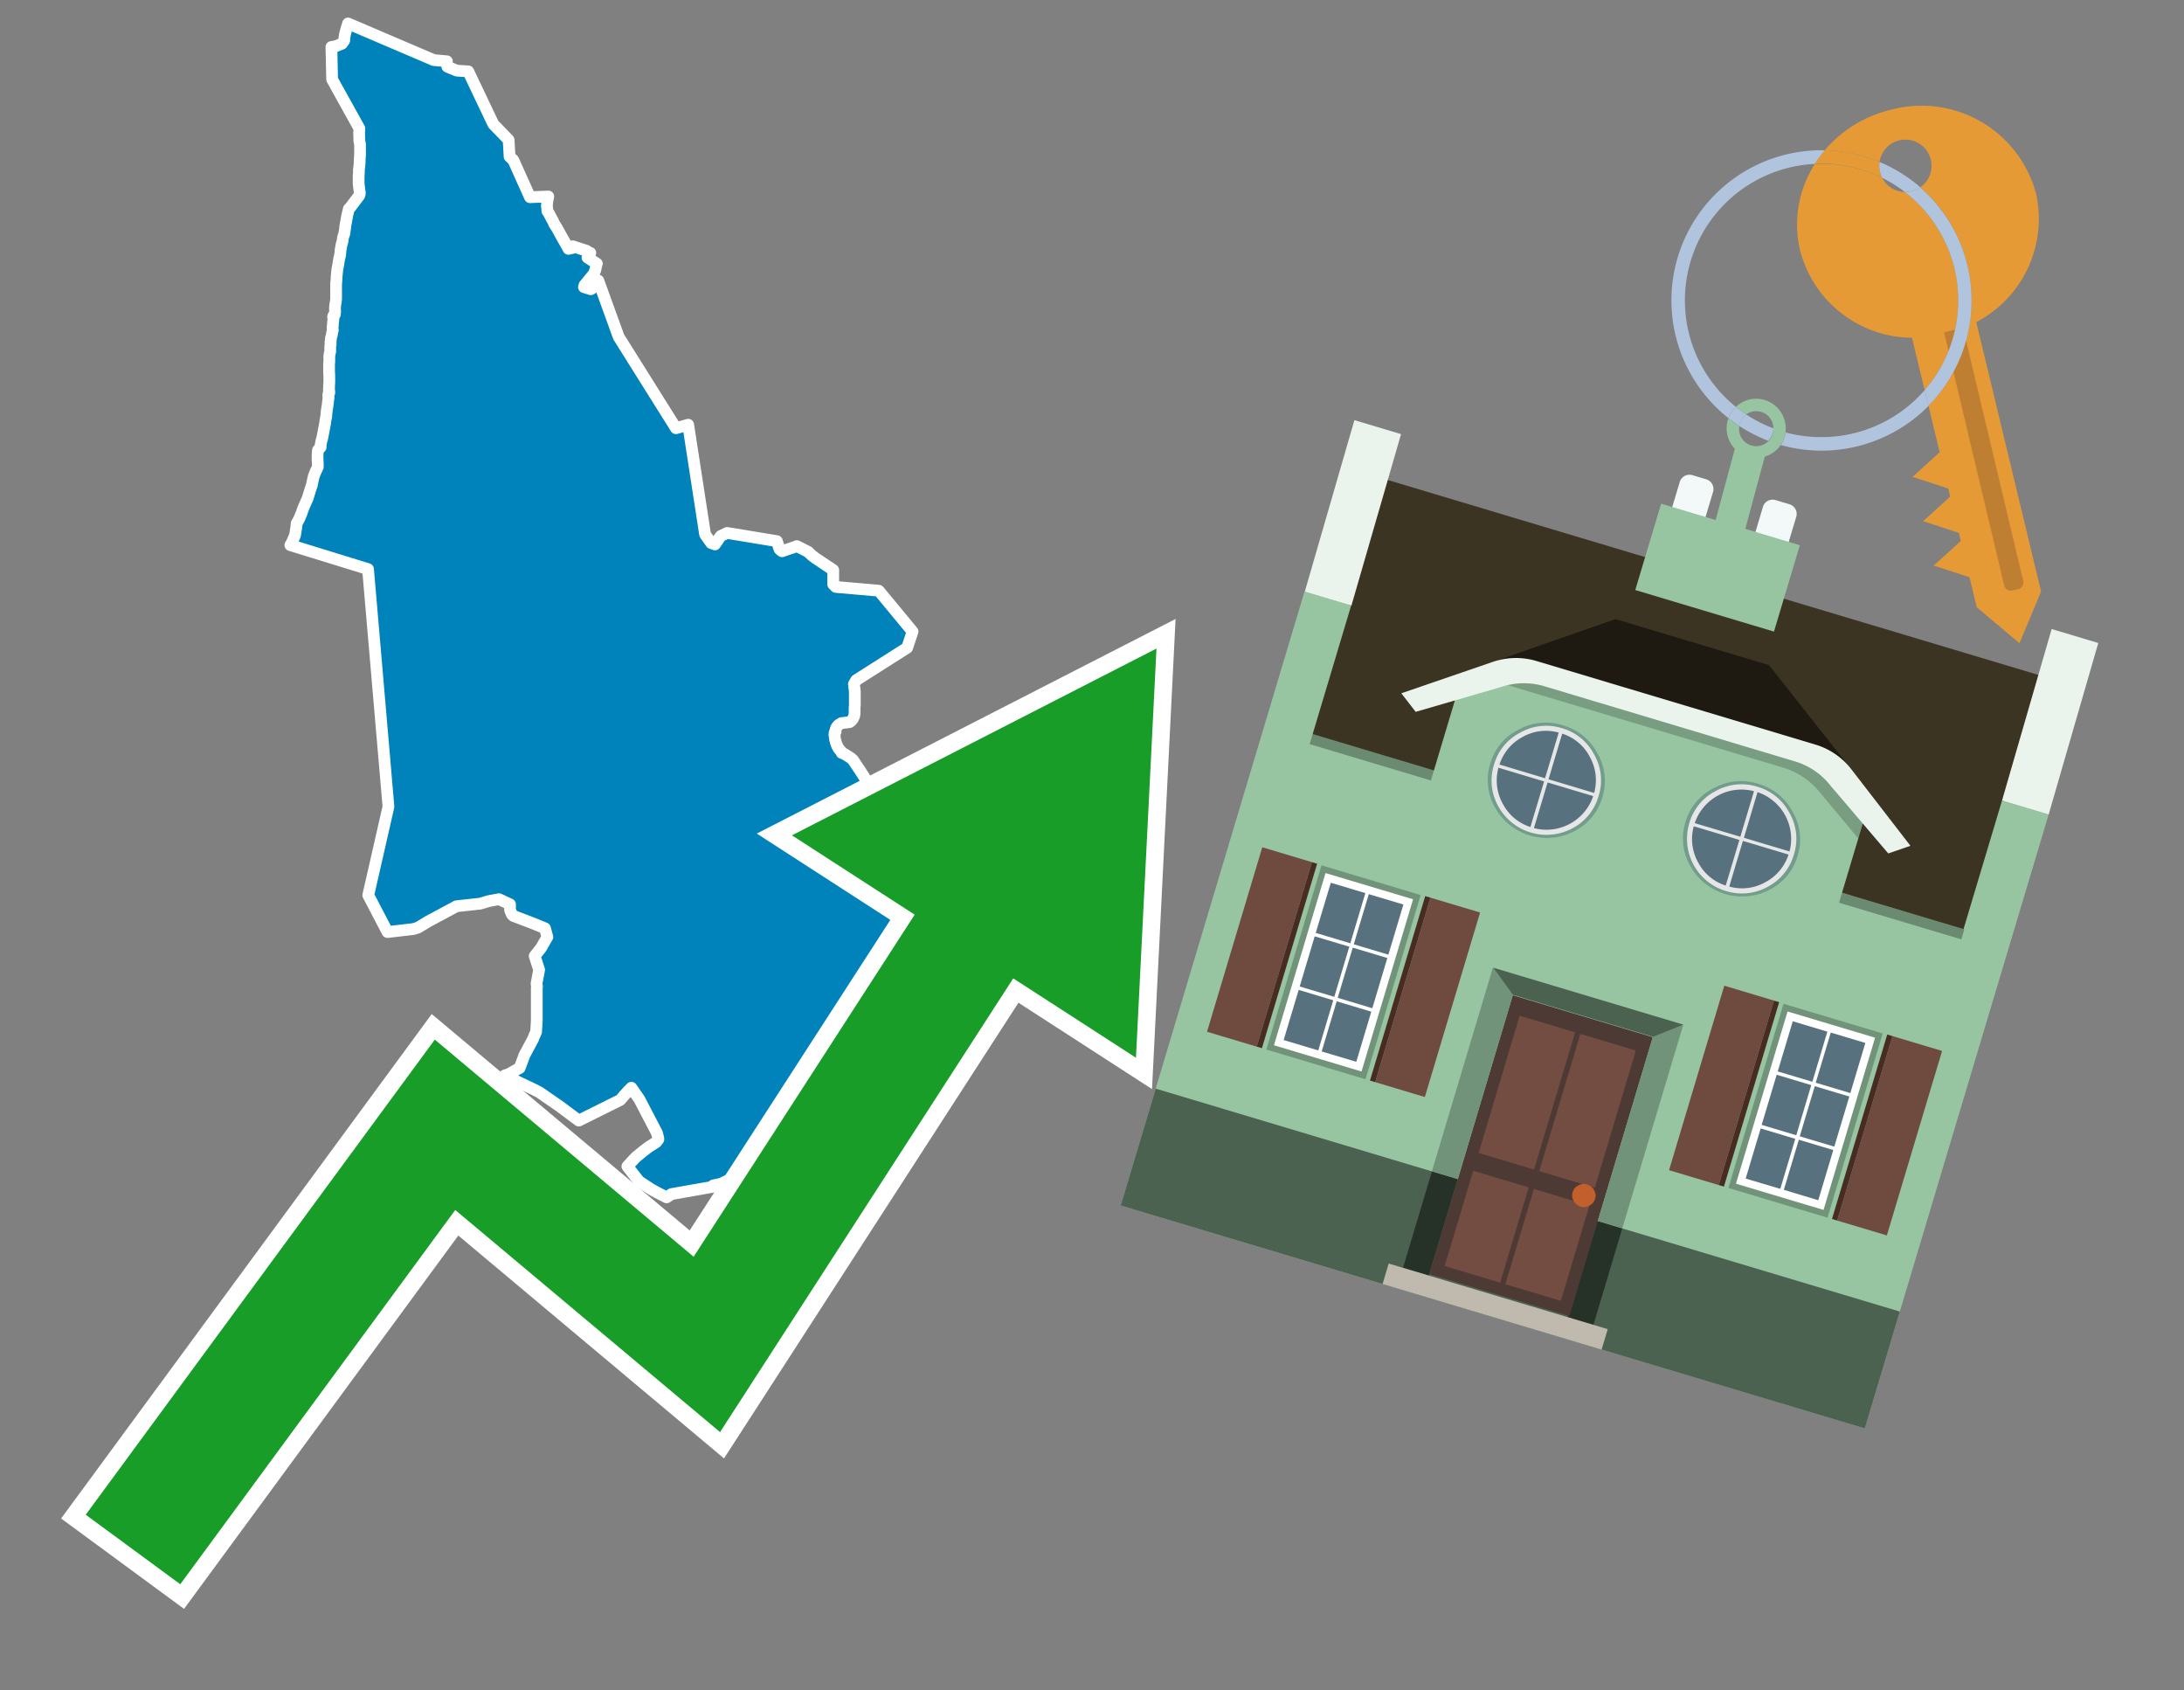 <svg id="Text" xmlns="http://www.w3.org/2000/svg" width="93.05" height="72" viewBox="0 0 93.05 72"><rect x="0" y="0" width="93.05" height="72" fill="#808080" stroke="none"/><polygon points="12.37,23.22 12.44,23.1 12.57,22.8 12.58,22.73 12.59,22.67 12.62,22.48 12.64,22.29 12.69,22.21 12.74,22.11 12.77,22.05 12.78,22.02 12.84,21.88 12.91,21.68 12.94,21.61 12.95,21.58 12.99,21.49 13.11,21.22 13.17,21.02 13.23,20.83 13.29,20.65 13.32,20.5 13.33,20.45 13.37,20.28 13.43,20.13 13.45,20.08 13.5,19.98 13.54,19.89 13.54,19.84 13.54,19.81 13.54,19.72 13.53,19.58 13.53,19.51 13.53,19.48 13.53,19.38 13.54,19.24 13.55,19.17 13.61,19.1 13.66,19.05 13.66,18.96 13.67,18.91 13.68,18.86 13.69,18.8 13.7,18.75 13.72,18.7 13.73,18.66 13.74,18.61 13.83,18.14 13.85,18.03 13.86,17.98 13.86,17.94 13.9,17.73 13.91,17.59 13.92,17.51 13.93,17.43 13.95,17.32 13.97,17.17 13.98,17.07 13.99,16.99 14,16.94 13.99,16.88 13.99,16.85 13.99,16.79 14,16.76 14.03,16.73 14.03,16.69 14.03,16.66 14.02,16.63 14.01,16.59 14.02,16.54 14.02,16.42 14.03,16.29 14.03,16.2 14.03,16.12 14.03,16.02 14.03,15.98 14.02,15.83 14.02,15.74 14.02,15.66 14.02,15.58 14.02,15.54 14.02,15.5 14.03,15.4 14.03,15.29 14.03,15.2 14.03,15.15 14.04,15.11 14.04,15.08 14.05,15.05 14.06,15.02 14.07,14.96 14.07,14.9 14.07,14.85 14.07,14.76 14.08,14.69 14.09,14.65 14.08,14.61 14.08,14.57 14.09,14.52 14.1,14.4 14.14,14.26 14.15,14.17 14.18,14.07 14.18,14.03 14.17,14 14.17,13.94 14.18,13.88 14.18,13.83 14.21,13.55 14.19,13.5 14.2,13.47 14.21,13.44 14.27,13.39 14.27,13.34 14.28,13.29 14.27,13.14 14.28,13 14.31,12.84 14.31,12.79 14.32,12.76 14.32,12.73 14.32,12.54 14.32,12.42 14.32,12.07 14.33,12.01 14.33,11.98 14.34,11.86 14.34,11.8 14.37,11.49 14.39,11.38 14.4,11.34 14.43,11.15 14.45,11.03 14.49,10.87 14.51,10.65 14.56,10.38 14.58,10.34 14.58,10.31 14.59,10.28 14.6,10.24 14.61,10.14 14.64,10.03 14.66,9.99 14.67,9.95 14.68,9.92 14.68,9.87 14.69,9.82 14.7,9.74 14.72,9.58 14.73,9.52 14.74,9.48 14.79,9.2 14.86,8.9 14.92,8.84 15.08,8.63 15.3,8.34 15.32,8.3 15.33,8.24 15.33,8.21 15.33,8.18 15.32,8.15 15.3,7.99 15.28,7.83 15.28,7.75 15.28,7.66 15.28,7.55 15.28,7.49 15.29,7.38 15.29,7.25 15.3,7.16 15.31,7.07 15.32,6.97 15.33,6.7 15.34,6.6 15.34,6.51 15.34,6.43 15.34,6.36 15.34,6.23 15.34,6.13 15.32,6.07 15.31,5.99 15.3,5.65 15.31,5.53 15.31,5.47 14.15,3.38 14.12,2 14.3,1.97 14.57,1.86 14.65,1.75 14.67,1.71 14.67,1.65 14.69,1.5 14.72,1.37 14.73,1.34 14.75,1.26 14.78,1.16 14.83,1 18.48,2.56 19.04,2.61 19.03,2.64 19.06,2.84 19.39,2.98 19.47,3.01 19.95,3.04 21.02,5.29 21.67,5.96 21.71,6.67 21.87,6.82 22.58,8.4 23.36,8.37 23.32,8.57 23.3,8.75 23.32,8.95 23.32,8.99 23.34,9.02 23.37,9.06 23.46,9.23 23.51,9.33 23.56,9.41 23.62,9.55 23.72,9.7 23.94,10.1 24.14,10.45 24.18,10.52 24.22,10.6 24.4,10.56 24.4,10.49 24.99,10.68 25.01,10.72 25.15,10.77 25.14,10.8 25.11,10.83 25.05,10.9 25.03,10.97 25.43,11.23 25.41,11.28 25.36,11.52 25.33,11.58 25.32,11.62 25.3,11.66 24.9,12.15 24.88,12.23 25.17,12.32 25.22,12.29 25.25,12.19 25.39,12.04 25.49,11.95 26.36,14.35 28.8,18.24 29.32,18.09 30.04,22.76 30.3,23.13 30.46,23.19 30.58,23.02 30.62,22.96 30.64,22.92 30.67,22.88 30.71,22.83 30.98,22.7 33.1,23.05 33.19,23.33 33.2,23.36 33.21,23.39 33.26,23.44 33.32,23.48 33.88,23.29 33.95,23.26 34.44,23.51 34.47,23.55 34.51,23.58 34.55,23.62 34.59,23.66 34.64,23.69 34.68,23.73 35.5,24.28 35.5,24.89 35.61,25 37.44,25.16 38.88,26.9 38.65,27.59 36.48,28.97 36.38,29.14 36.39,29.2 36.39,29.23 36.4,29.29 36.41,29.33 36.41,29.39 36.42,29.44 36.42,29.49 36.42,29.57 36.42,29.63 36.42,29.68 36.42,29.75 36.42,29.84 36.42,29.89 36.42,29.94 36.42,30 36.42,30.07 36.41,30.14 36.41,30.21 36.41,30.27 36.41,30.31 36.41,30.34 36.41,30.41 36.4,30.45 36.39,30.51 36.35,30.59 36.33,30.63 36.28,30.69 36.25,30.72 36.19,30.76 35.85,30.8 35.75,30.86 35.7,30.9 35.68,30.93 35.65,30.96 35.62,31.02 35.6,31.08 35.6,31.14 35.6,31.17 35.56,31.2 35.56,31.24 35.55,31.31 35.56,31.34 35.57,31.43 35.58,31.51 35.6,31.56 35.61,31.62 35.63,31.67 35.65,31.73 35.67,31.78 35.69,31.81 35.71,31.85 35.74,31.9 35.77,31.93 35.8,31.97 35.85,32.02 35.86,32.07 35.97,32.11 36.13,32.21 36.24,32.28 36.29,32.32 36.36,32.39 36.38,32.43 36.43,32.5 36.48,32.58 36.53,32.65 36.56,32.7 36.61,32.77 36.67,32.86 36.7,32.91 36.77,33.02 36.83,33.11 36.89,33.2 36.95,33.29 37,33.37 37.06,33.45 37.11,33.53 37.13,33.56 37.16,33.59 37.19,33.62 37.28,33.67 37.35,33.7 37.42,33.73 37.49,33.76 37.61,33.81 37.7,33.87 37.74,33.9 37.84,33.98 37.88,34.03 37.93,34.1 37.95,34.14 37.98,34.2 38,34.25 38.02,34.31 38.05,34.4 38.08,34.46 38.11,34.54 38.14,34.63 38.2,34.76 38.25,34.86 38.3,34.96 38.36,35.07 38.42,35.18 38.47,35.26 38.53,35.36 38.58,35.45 38.62,35.53 38.72,35.72 38.76,35.77 38.79,35.82 38.83,35.89 38.87,35.96 38.9,36 38.95,36.07 38.98,36.13 39.02,36.19 39.06,36.23 39.1,36.28 39.14,36.32 39.25,36.42 39.32,36.48 39.38,36.52 39.43,36.57 39.46,36.61 39.5,36.65 39.54,36.71 39.56,36.76 39.58,36.82 39.6,36.86 39.62,36.9 39.63,36.95 39.66,37.02 39.68,37.1 39.69,37.14 39.7,37.21 39.7,37.26 39.7,37.3 39.69,37.33 39.68,37.36 39.66,37.42 39.65,37.45 39.63,37.48 39.6,37.52 39.54,37.58 39.48,37.61 39,37.55 38.74,37.65 38.71,37.7 38.68,37.76 38.65,37.83 38.63,37.89 38.62,37.92 38.6,37.96 38.57,38.05 38.53,38.17 38.52,38.24 38.51,38.27 38.51,38.35 38.51,38.41 38.51,38.45 38.53,38.56 38.54,38.63 38.54,38.69 38.56,38.83 38.57,38.87 38.57,38.92 38.56,38.98 38.55,39.04 38.54,39.1 38.53,39.13 38.52,39.17 38.5,39.22 38.46,39.29 38.43,39.37 38.39,39.45 38.32,39.6 38.29,39.66 38.26,39.74 38.24,39.82 38.22,39.88 38.21,39.94 38.21,39.98 38.21,40.07 38.21,40.12 38.2,40.2 38.19,40.24 38.18,40.29 38.14,40.43 38.11,40.52 38.09,40.61 38.06,40.68 38.04,40.75 38.02,40.82 38.01,40.86 37.99,40.9 37.96,40.94 37.9,41 37.84,41.04 37.78,41.07 37.67,41.1 37.6,41.13 37.51,41.17 37.45,41.22 37.41,41.28 37.37,41.36 37.35,41.41 37.33,41.46 37.29,41.54 37.26,41.6 37.23,41.66 37.21,41.69 37.18,41.77 37.17,41.82 37.15,41.92 37.13,42.05 37.12,42.15 37.11,42.29 37.11,42.35 37.1,42.43 37.1,42.56 37.09,42.66 37.1,42.75 37.13,42.93 37.13,42.96 37.16,43.05 37.23,43.1 37.18,43.16 37.17,43.2 37.18,43.3 37.2,43.42 37.22,43.55 37.24,43.67 37.26,43.79 37.28,43.9 37.3,43.98 37.32,44.04 37.34,44.09 37.34,44.14 37.34,44.21 37.35,44.27 37.35,44.32 37.35,44.36 37.37,44.44 37.38,44.49 37.39,44.52 37.41,44.55 37.43,44.59 37.45,44.63 37.48,44.74 37.49,44.81 37.5,44.88 37.56,45.19 37.58,45.29 37.61,45.42 37.64,45.58 37.64,45.61 37.66,45.72 37.67,45.78 37.68,45.85 37.68,45.91 37.68,45.94 37.68,46 37.68,46.08 37.57,46.05 37.29,45.97 36.38,46.16 36.38,46.2 36.38,46.23 36.37,46.26 36.37,46.29 36.35,46.38 36.33,46.56 36.31,46.63 36.3,46.69 36.3,46.75 36.28,46.89 36.28,46.93 36.28,46.98 36.28,47.03 35.84,47.22 35.82,47.25 35.81,47.29 35.79,47.33 35.77,47.36 35.74,47.39 35.71,47.43 35.67,47.46 35.64,47.49 35.58,47.52 35.29,47.55 35.27,47.6 34.67,47.64 34.6,47.7 34.49,47.76 34.5,47.8 34.49,47.83 34.45,47.88 34.4,47.92 34.35,47.95 34.28,48.01 34.12,48.11 34.07,48.14 33.97,48.18 33.86,48.21 33.55,48.08 33.16,48.56 33.13,48.61 33.1,48.7 33.08,48.75 33.05,48.8 33.03,48.89 32.99,48.96 32.91,49.1 32.89,49.15 32.86,49.18 32.81,49.24 32.75,49.31 32.73,49.34 32.67,49.39 32.63,49.42 32.51,49.55 32.07,49.89 32.09,49.85 32.13,49.82 32.17,49.79 31.22,50.18 30.72,50.42 30.39,50.49 30.37,50.55 28.61,50.86 28.4,51 27.97,50.78 27.88,50.73 27.72,50.64 27.31,50.37 27.22,50.31 26.73,49.68 26.92,49.47 27.1,49.28 27.19,49.21 27.37,49.06 27.63,48.86 27.96,48.65 28.05,48.53 28.05,48.49 28.04,48.46 28.02,48.37 28,48.3 27.99,48.26 27.24,46.82 26.9,46.33 26.76,46.47 26.59,46.66 26.43,46.85 24.66,47.73 24.58,47.67 23.87,47.14 22.99,46.53 22.78,46.42 21.5,45.81 21.68,45.75 22.03,45.55 22.14,45.49 22.29,45.09 22.34,44.95 22.72,44.24 22.74,44.18 22.84,43.95 22.87,43.48 22.87,43.26 22.87,42.09 22.88,42.01 22.87,41.96 22.86,41.89 22.97,41.31 22.78,40.72 23.05,40.38 23.32,39.91 23.22,39.54 22.71,39.33 21.87,39.01 21.81,38.95 21.74,38.79 21.73,38.74 21.73,38.52 21.26,38.3 20.83,38.38 20.46,38.49 19.45,38.6 18.24,39.25 17.81,39.51 17.62,39.57 16.51,39.7 15.69,38.13 16.55,34.36 15.68,24.24 " fill="#0083ba" stroke="#fff" stroke-linejoin="round" stroke-width="0.5"/><polygon points="49.272 27.624 33.741 35.58 38.97 38.959 29.553 53.529 18.525 44.281 3.652 64.518 7.681 67.479 19.396 51.538 30.678 60.999 43.169 41.673 48.398 45.053 49.272 27.624" fill="none" stroke="#fff" stroke-miterlimit="10" stroke-width="1.5"/><polygon points="49.272 27.624 33.741 35.58 38.97 38.959 29.553 53.529 18.525 44.281 3.652 64.518 7.681 67.479 19.396 51.538 30.678 60.999 43.169 41.673 48.398 45.053 49.272 27.624" fill="#179d28"/><path d="M80.19,7.577a1.16,1.16,0,0,1-.094-.251,1.114,1.114,0,0,1-.018-.429A6.367,6.367,0,0,0,77.743,6.4a5.269,5.269,0,0,0-.423.577c.1,0,.192-.007.288-.007A5.794,5.794,0,0,1,80.19,7.577Z" fill="#e69a35"/><path d="M77.608,6.4A6.394,6.394,0,0,0,73.64,17.81a1.26,1.26,0,0,1,.317-.48A5.821,5.821,0,0,1,77.32,6.981a5.269,5.269,0,0,1,.423-.577Z" fill="#b0c4de"/><path d="M84.2,13.72a4.962,4.962,0,0,0,2.545-5.48,5.047,5.047,0,0,0-6.179-3.566A5.322,5.322,0,0,0,77.743,6.4a6.367,6.367,0,0,1,2.335.493,1.114,1.114,0,1,1,1.736,1.084,6.392,6.392,0,0,1,.347,9.3l.479,1.985-.438.4-.716.648.92.3.6.2.082.341-.438.4-.716.648.92.3.605.2.082.341-.438.4-.716.649.92.3.605.2.307,1.274,1.821,1.534.921-2.2Z" fill="#e69a35"/><path d="M81.154,8.179a1.115,1.115,0,0,1-.964-.6,5.794,5.794,0,0,0-2.582-.6c-.1,0-.192,0-.288.007a4.783,4.783,0,0,0-.625,3.685,4.962,4.962,0,0,0,4.765,3.715L82,16.617a5.82,5.82,0,0,0-.846-8.438Z" fill="#e69a35"/><path d="M74.1,18.142a6.386,6.386,0,0,0,1.232.63.73.73,0,0,0,.224-.527h0a5.783,5.783,0,0,1-1.159-.593A.733.733,0,0,0,74.1,18.142Z" fill="#b0c4de"/><path d="M74.4,17.652q-.228-.152-.44-.322a1.26,1.26,0,0,0-.317.48c.148.117.3.228.46.332A.733.733,0,0,1,74.4,17.652Z" fill="#b0c4de"/><path d="M74.824,16.984a1.257,1.257,0,0,0-.867.346c.141.114.288.222.44.322a.731.731,0,0,1,1.159.593h0a.732.732,0,1,1-1.463,0,.7.7,0,0,1,.007-.1c-.158-.1-.312-.215-.46-.332a1.258,1.258,0,0,0,.273,1.3l-.979,3.635,1.275.341.98-3.639a1.266,1.266,0,0,0,.681-.5,1.249,1.249,0,0,0,.2-.538,1.328,1.328,0,0,0,.012-.168A1.262,1.262,0,0,0,74.824,16.984Z" fill="#97c4a1"/><path d="M85.974,25.1l-.226.053a.3.3,0,0,1-.362-.223l-2.56-10.777.81-.193L86.2,24.736A.3.3,0,0,1,85.974,25.1Z" fill="#bf7f32"/><path d="M80.1,7.326a1.16,1.16,0,0,0,.094.251,5.833,5.833,0,0,1,.964.6,1.137,1.137,0,0,0,.287-.031,1.108,1.108,0,0,0,.373-.167A6.371,6.371,0,0,0,80.078,6.9,1.114,1.114,0,0,0,80.1,7.326Z" fill="#b0c4de"/><path d="M77.608,18.618a5.836,5.836,0,0,1-1.534-.2,1.24,1.24,0,0,1-.2.537,6.4,6.4,0,0,0,6.291-1.666L82,16.617A5.807,5.807,0,0,1,77.608,18.618Z" fill="#b0c4de"/><path d="M81.814,7.981a1.108,1.108,0,0,1-.373.167,1.137,1.137,0,0,1-.287.031A5.82,5.82,0,0,1,82,16.617l.161.667a6.392,6.392,0,0,0-.347-9.3Z" fill="#b0c4de"/><polygon points="83.79 39.753 55.78 31.364 58.988 20.404 86.964 28.783 83.79 39.753 83.79 39.753" fill="#3c3422" fill-rule="evenodd"/><polygon points="81.705 53.32 87.284 34.692 85.297 34.097 83.656 39.575 55.926 31.269 57.567 25.791 55.579 25.196 47.746 51.348 79.451 60.844 81.705 53.32" fill="#97c4a1" fill-rule="evenodd"/><rect x="69.522" y="21.148" width="0.444" height="28.983" transform="translate(15.592 92.226) rotate(-73.326)" opacity="0.3"/><polygon points="87.284 34.692 85.297 34.097 87.411 26.793 89.398 27.388 87.284 34.692 87.284 34.692" fill="#eaf3ec" fill-rule="evenodd"/><polygon points="57.578 25.794 55.591 25.199 57.705 17.896 59.692 18.491 57.578 25.794 57.578 25.794" fill="#eaf3ec" fill-rule="evenodd"/><polygon points="79.451 60.844 80.943 55.865 49.238 46.369 47.747 51.348 79.451 60.844 79.451 60.844" fill="#4c6251" fill-rule="evenodd"/><path d="M71.566,20.528l-.522,1.743,1.418.425.523-1.744a.432.432,0,0,0-.289-.536l-.593-.177A.431.431,0,0,0,71.566,20.528Z" fill="#f3f9f8" fill-rule="evenodd"/><path d="M75.111,21.589l-.522,1.743,1.418.425.522-1.743a.43.43,0,0,0-.289-.536l-.593-.178A.43.43,0,0,0,75.111,21.589Z" fill="#f3f9f8" fill-rule="evenodd"/><polygon points="75.368 28.329 68.829 26.37 63.807 28.121 78.733 32.591 75.368 28.329" fill="#1e1a11"/><polygon points="78.248 32.422 64.442 28.287 62.236 28.998 60.064 36.247 77.453 41.455 79.651 34.116 78.248 32.422" fill="#97c4a1"/><path d="M77.74,32.516S65.088,28.725,65,28.7l-.938.43,11.892,3.562a3.175,3.175,0,0,1,1.532,1l1.685,2.02.327-1.09Z" fill-rule="evenodd" opacity="0.2"/><path d="M77.35,31.716,65.458,28.154a3.041,3.041,0,0,0-1.854.037l-3.9,1.339.611.79,3.626-1.054a3.045,3.045,0,0,1,1.855-.037l10.673,3.2A3.028,3.028,0,0,1,78,33.477l2.45,2.874.945-.325-2.518-3.26A3.036,3.036,0,0,0,77.35,31.716Z" fill="#eaf3ec"/><polygon points="76.683 23.223 70.773 21.453 69.671 25.132 75.581 26.902 76.683 23.223 76.683 23.223" fill="#97c4a1" fill-rule="evenodd"/><g id="Symbol_9_0_Layer2_0_MEMBER_8_MEMBER_21_MEMBER_0_FILL" data-name="Symbol 9 0 Layer2 0 MEMBER 8 MEMBER 21 MEMBER 0 FILL"><path d="M66.584,30.892a2.39,2.39,0,0,0-1.891.189,2.317,2.317,0,0,0-1.2,1.448A2.345,2.345,0,0,0,63.7,34.4a2.528,2.528,0,0,0,3.367,1.008,2.339,2.339,0,0,0,1.2-1.447,2.313,2.313,0,0,0-.208-1.87A2.394,2.394,0,0,0,66.584,30.892Z" fill="#729d8c"/></g><g id="Symbol_9_0_Layer2_0_MEMBER_8_MEMBER_21_MEMBER_1_FILL" data-name="Symbol 9 0 Layer2 0 MEMBER 8 MEMBER 21 MEMBER 1 FILL"><path d="M66.547,31.016a2.241,2.241,0,0,0-1.769.185,2.213,2.213,0,0,0-1.127,1.376,2.239,2.239,0,0,0,.185,1.768,2.341,2.341,0,0,0,3.145.942,2.234,2.234,0,0,0,1.126-1.376,2.207,2.207,0,0,0-.185-1.768A2.237,2.237,0,0,0,66.547,31.016Z" fill="#e6e6e6"/></g><g id="Symbol_9_0_Layer2_0_MEMBER_8_MEMBER_21_MEMBER_2_MEMBER_0_FILL" data-name="Symbol 9 0 Layer2 0 MEMBER 8 MEMBER 21 MEMBER 2 MEMBER 0 FILL"><path d="M65.787,33.284,63.843,32.7a2.036,2.036,0,0,0,.186,1.539,2.015,2.015,0,0,0,1.175.986Z" fill="#58717f"/></g><g id="Symbol_9_0_Layer2_0_MEMBER_8_MEMBER_21_MEMBER_2_MEMBER_1_FILL" data-name="Symbol 9 0 Layer2 0 MEMBER 8 MEMBER 21 MEMBER 2 MEMBER 1 FILL"><path d="M65.827,33.148l.582-1.944a2.01,2.01,0,0,0-1.523.178,2.037,2.037,0,0,0-1,1.183Z" fill="#58717f"/></g><g id="Symbol_9_0_Layer2_0_MEMBER_8_MEMBER_21_MEMBER_2_MEMBER_2_FILL" data-name="Symbol 9 0 Layer2 0 MEMBER 8 MEMBER 21 MEMBER 2 MEMBER 2 FILL"><path d="M67.878,33.91l-1.943-.582-.582,1.944a2.1,2.1,0,0,0,2.525-1.362Z" fill="#58717f"/></g><g id="Symbol_9_0_Layer2_0_MEMBER_8_MEMBER_21_MEMBER_2_MEMBER_3_FILL" data-name="Symbol 9 0 Layer2 0 MEMBER 8 MEMBER 21 MEMBER 2 MEMBER 3 FILL"><path d="M66.558,31.249l-.582,1.943,1.943.582a2.031,2.031,0,0,0-.186-1.539A2.009,2.009,0,0,0,66.558,31.249Z" fill="#58717f"/></g><g id="Symbol_9_0_Layer2_0_MEMBER_8_MEMBER_21_MEMBER_0_FILL-2" data-name="Symbol 9 0 Layer2 0 MEMBER 8 MEMBER 21 MEMBER 0 FILL"><path d="M74.9,33.384a2.4,2.4,0,0,0-1.891.189,2.316,2.316,0,0,0-1.2,1.448,2.341,2.341,0,0,0,.209,1.87A2.527,2.527,0,0,0,75.387,37.9a2.345,2.345,0,0,0,1.2-1.447,2.314,2.314,0,0,0-.209-1.87A2.389,2.389,0,0,0,74.9,33.384Z" fill="#729d8c"/></g><g id="Symbol_9_0_Layer2_0_MEMBER_8_MEMBER_21_MEMBER_1_FILL-2" data-name="Symbol 9 0 Layer2 0 MEMBER 8 MEMBER 21 MEMBER 1 FILL"><path d="M74.867,33.508a2.239,2.239,0,0,0-1.768.185,2.21,2.21,0,0,0-1.127,1.376,2.316,2.316,0,0,0,1.564,2.883,2.261,2.261,0,0,0,1.765-.173A2.237,2.237,0,0,0,76.428,36.4a2.209,2.209,0,0,0-.185-1.769A2.239,2.239,0,0,0,74.867,33.508Z" fill="#e6e6e6"/></g><g id="Symbol_9_0_Layer2_0_MEMBER_8_MEMBER_21_MEMBER_2_MEMBER_0_FILL-2" data-name="Symbol 9 0 Layer2 0 MEMBER 8 MEMBER 21 MEMBER 2 MEMBER 0 FILL"><path d="M74.107,35.776l-1.943-.582a2.031,2.031,0,0,0,.186,1.539,2.009,2.009,0,0,0,1.175.986Z" fill="#58717f"/></g><g id="Symbol_9_0_Layer2_0_MEMBER_8_MEMBER_21_MEMBER_2_MEMBER_1_FILL-2" data-name="Symbol 9 0 Layer2 0 MEMBER 8 MEMBER 21 MEMBER 2 MEMBER 1 FILL"><path d="M74.148,35.64,74.73,33.7a2.1,2.1,0,0,0-2.525,1.362Z" fill="#58717f"/></g><g id="Symbol_9_0_Layer2_0_MEMBER_8_MEMBER_21_MEMBER_2_MEMBER_2_FILL-2" data-name="Symbol 9 0 Layer2 0 MEMBER 8 MEMBER 21 MEMBER 2 MEMBER 2 FILL"><path d="M76.2,36.4l-1.943-.582-.582,1.944a2.015,2.015,0,0,0,1.523-.178A2.036,2.036,0,0,0,76.2,36.4Z" fill="#58717f"/></g><g id="Symbol_9_0_Layer2_0_MEMBER_8_MEMBER_21_MEMBER_2_MEMBER_3_FILL-2" data-name="Symbol 9 0 Layer2 0 MEMBER 8 MEMBER 21 MEMBER 2 MEMBER 3 FILL"><path d="M74.879,33.741,74.3,35.684l1.943.582a2.1,2.1,0,0,0-1.361-2.525Z" fill="#58717f"/></g><polygon points="51.426 43.946 53.542 44.58 55.896 36.723 53.78 36.089 51.426 43.946 51.426 43.946" fill="#6e4a3f" fill-rule="evenodd"/><polygon points="53.542 44.58 53.764 44.647 56.117 36.789 55.896 36.723 53.542 44.58 53.542 44.58" fill="#482b22" fill-rule="evenodd"/><polygon points="60.706 46.726 58.59 46.092 60.943 38.235 63.059 38.868 60.706 46.726 60.706 46.726" fill="#6e4a3f" fill-rule="evenodd"/><polygon points="58.59 46.092 58.368 46.026 60.722 38.168 60.943 38.235 58.59 46.092 58.59 46.092" fill="#482b22" fill-rule="evenodd"/><rect x="53.146" y="39.209" width="8.19" height="4.408" transform="translate(1.145 84.365) rotate(-73.326)" fill="#719379"/><polygon points="60.205 38.304 56.474 37.187 54.277 44.522 58.008 45.639 60.205 38.304 60.205 38.304" fill="#fff" fill-rule="evenodd"/><path d="M59.792,38.527l-.64,2.136-1.474-.442.639-2.135,1.475.441Zm-1.621-.485-.64,2.136-1.474-.442L56.7,37.6l1.474.442Zm-2.158,1.84,1.475.441-.64,2.136-1.474-.441.639-2.136Zm-.683,2.282,1.474.441-.639,2.136L54.69,44.3l.64-2.135Zm.981,2.621.639-2.136,1.475.442-.64,2.135-1.474-.441Zm2.158-1.84L56.994,42.5l.64-2.136,1.474.442-.639,2.136Z" fill="#58717f" fill-rule="evenodd"/><polygon points="80.39 52.621 78.274 51.988 80.628 44.13 82.743 44.764 80.39 52.621 80.39 52.621" fill="#6e4a3f" fill-rule="evenodd"/><polygon points="78.274 51.988 78.053 51.921 80.406 44.064 80.628 44.13 78.274 51.988 78.274 51.988" fill="#482b22" fill-rule="evenodd"/><polygon points="71.111 49.842 73.227 50.476 75.58 42.619 73.464 41.985 71.111 49.842 71.111 49.842" fill="#6e4a3f" fill-rule="evenodd"/><polygon points="73.227 50.476 73.448 50.542 75.802 42.685 75.58 42.619 73.227 50.476 73.227 50.476" fill="#482b22" fill-rule="evenodd"/><rect x="72.83" y="45.105" width="8.19" height="4.408" transform="translate(9.534 107.426) rotate(-73.326)" fill="#719379"/><polygon points="76.159 43.083 79.889 44.2 77.692 51.535 73.962 50.418 76.159 43.083 76.159 43.083" fill="#fff" fill-rule="evenodd"/><path d="M76.381,43.5l1.475.442-.64,2.135-1.475-.441.64-2.136ZM78,43.981l1.474.442-.64,2.136-1.474-.442L78,43.981Zm.791,2.724-.64,2.135L76.679,48.4l.64-2.136,1.474.442Zm-.684,2.282-.639,2.135L76,50.68l.64-2.135,1.474.442Zm-2.26,1.65L74.375,50.2l.639-2.135,1.475.441-.64,2.136Zm-.791-2.724.64-2.135,1.474.441-.639,2.136-1.475-.442Z" fill="#58717f" fill-rule="evenodd"/><polygon points="67.888 56.431 69.118 52.323 68.019 51.994 66.789 56.102 67.888 56.431 67.888 56.431" fill="#263128" fill-rule="evenodd"/><polygon points="60.877 54.331 62.108 50.223 61.007 49.894 59.776 54.002 60.877 54.331 60.877 54.331" fill="#263128" fill-rule="evenodd"/><g id="Symbol_9_0_Layer2_0_MEMBER_8_MEMBER_12_MEMBER_0_FILL" data-name="Symbol 9 0 Layer2 0 MEMBER 8 MEMBER 12 MEMBER 0 FILL"><path d="M70.418,44.178l-5.965-1.786L60.9,54.27l5.964,1.786Z" fill="#4e3a34"/></g><g id="Symbol_9_0_Layer2_0_MEMBER_8_MEMBER_12_MEMBER_1_MEMBER_0_FILL" data-name="Symbol 9 0 Layer2 0 MEMBER 8 MEMBER 12 MEMBER 1 MEMBER 0 FILL"><path d="M65.358,49.815l1.75-5.843-2.363-.708L63,49.107Z" fill="#744d42"/></g><g id="Symbol_9_0_Layer2_0_MEMBER_8_MEMBER_12_MEMBER_1_MEMBER_1_FILL" data-name="Symbol 9 0 Layer2 0 MEMBER 8 MEMBER 12 MEMBER 1 MEMBER 1 FILL"><path d="M67.331,44.039l-1.75,5.842,2.364.708,1.75-5.842Z" fill="#744d42"/></g><g id="Symbol_9_0_Layer2_0_MEMBER_8_MEMBER_12_MEMBER_2_MEMBER_0_FILL" data-name="Symbol 9 0 Layer2 0 MEMBER 8 MEMBER 12 MEMBER 2 MEMBER 0 FILL"><path d="M63.915,54.633l1.215-4.058-2.363-.707-1.215,4.057Z" fill="#744d42"/></g><g id="Symbol_9_0_Layer2_0_MEMBER_8_MEMBER_12_MEMBER_2_MEMBER_1_FILL" data-name="Symbol 9 0 Layer2 0 MEMBER 8 MEMBER 12 MEMBER 2 MEMBER 1 FILL"><path d="M66.5,55.407l1.215-4.057-2.363-.708L64.138,54.7Z" fill="#744d42"/></g><g id="Symbol_9_0_Layer2_0_MEMBER_8_MEMBER_13_FILL" data-name="Symbol 9 0 Layer2 0 MEMBER 8 MEMBER 13 FILL"><path d="M67.959,51.058a.439.439,0,0,0-.045-.367.487.487,0,0,0-.669-.2.445.445,0,0,0-.239.282.457.457,0,0,0,.041.378.481.481,0,0,0,.293.242.459.459,0,0,0,.377-.042A.453.453,0,0,0,67.959,51.058Z" fill="#c35e2d"/></g><g id="Symbol_9_0_Layer2_0_MEMBER_8_MEMBER_14_FILL" data-name="Symbol 9 0 Layer2 0 MEMBER 8 MEMBER 14 FILL"><path d="M64.557,42.047l-.951-.833-2.6,8.68,1.1.329Z" fill="#719379"/></g><g id="Symbol_9_0_Layer2_0_MEMBER_8_MEMBER_15_FILL" data-name="Symbol 9 0 Layer2 0 MEMBER 8 MEMBER 15 FILL"><path d="M71.718,43.643l-1.2.19L68.072,52.01l1.046.313Z" fill="#719379"/></g><g id="Symbol_9_0_Layer2_0_MEMBER_8_MEMBER_16_FILL" data-name="Symbol 9 0 Layer2 0 MEMBER 8 MEMBER 16 FILL"><path d="M63.627,41.22l.836,1.156,5.961,1.786,1.294-.519Z" fill="#4c6251"/></g><polygon points="58.905 54.69 59.166 53.819 68.498 56.614 68.237 57.485 58.905 54.69 58.905 54.69" fill="#c0b9ad" fill-rule="evenodd"/></svg>